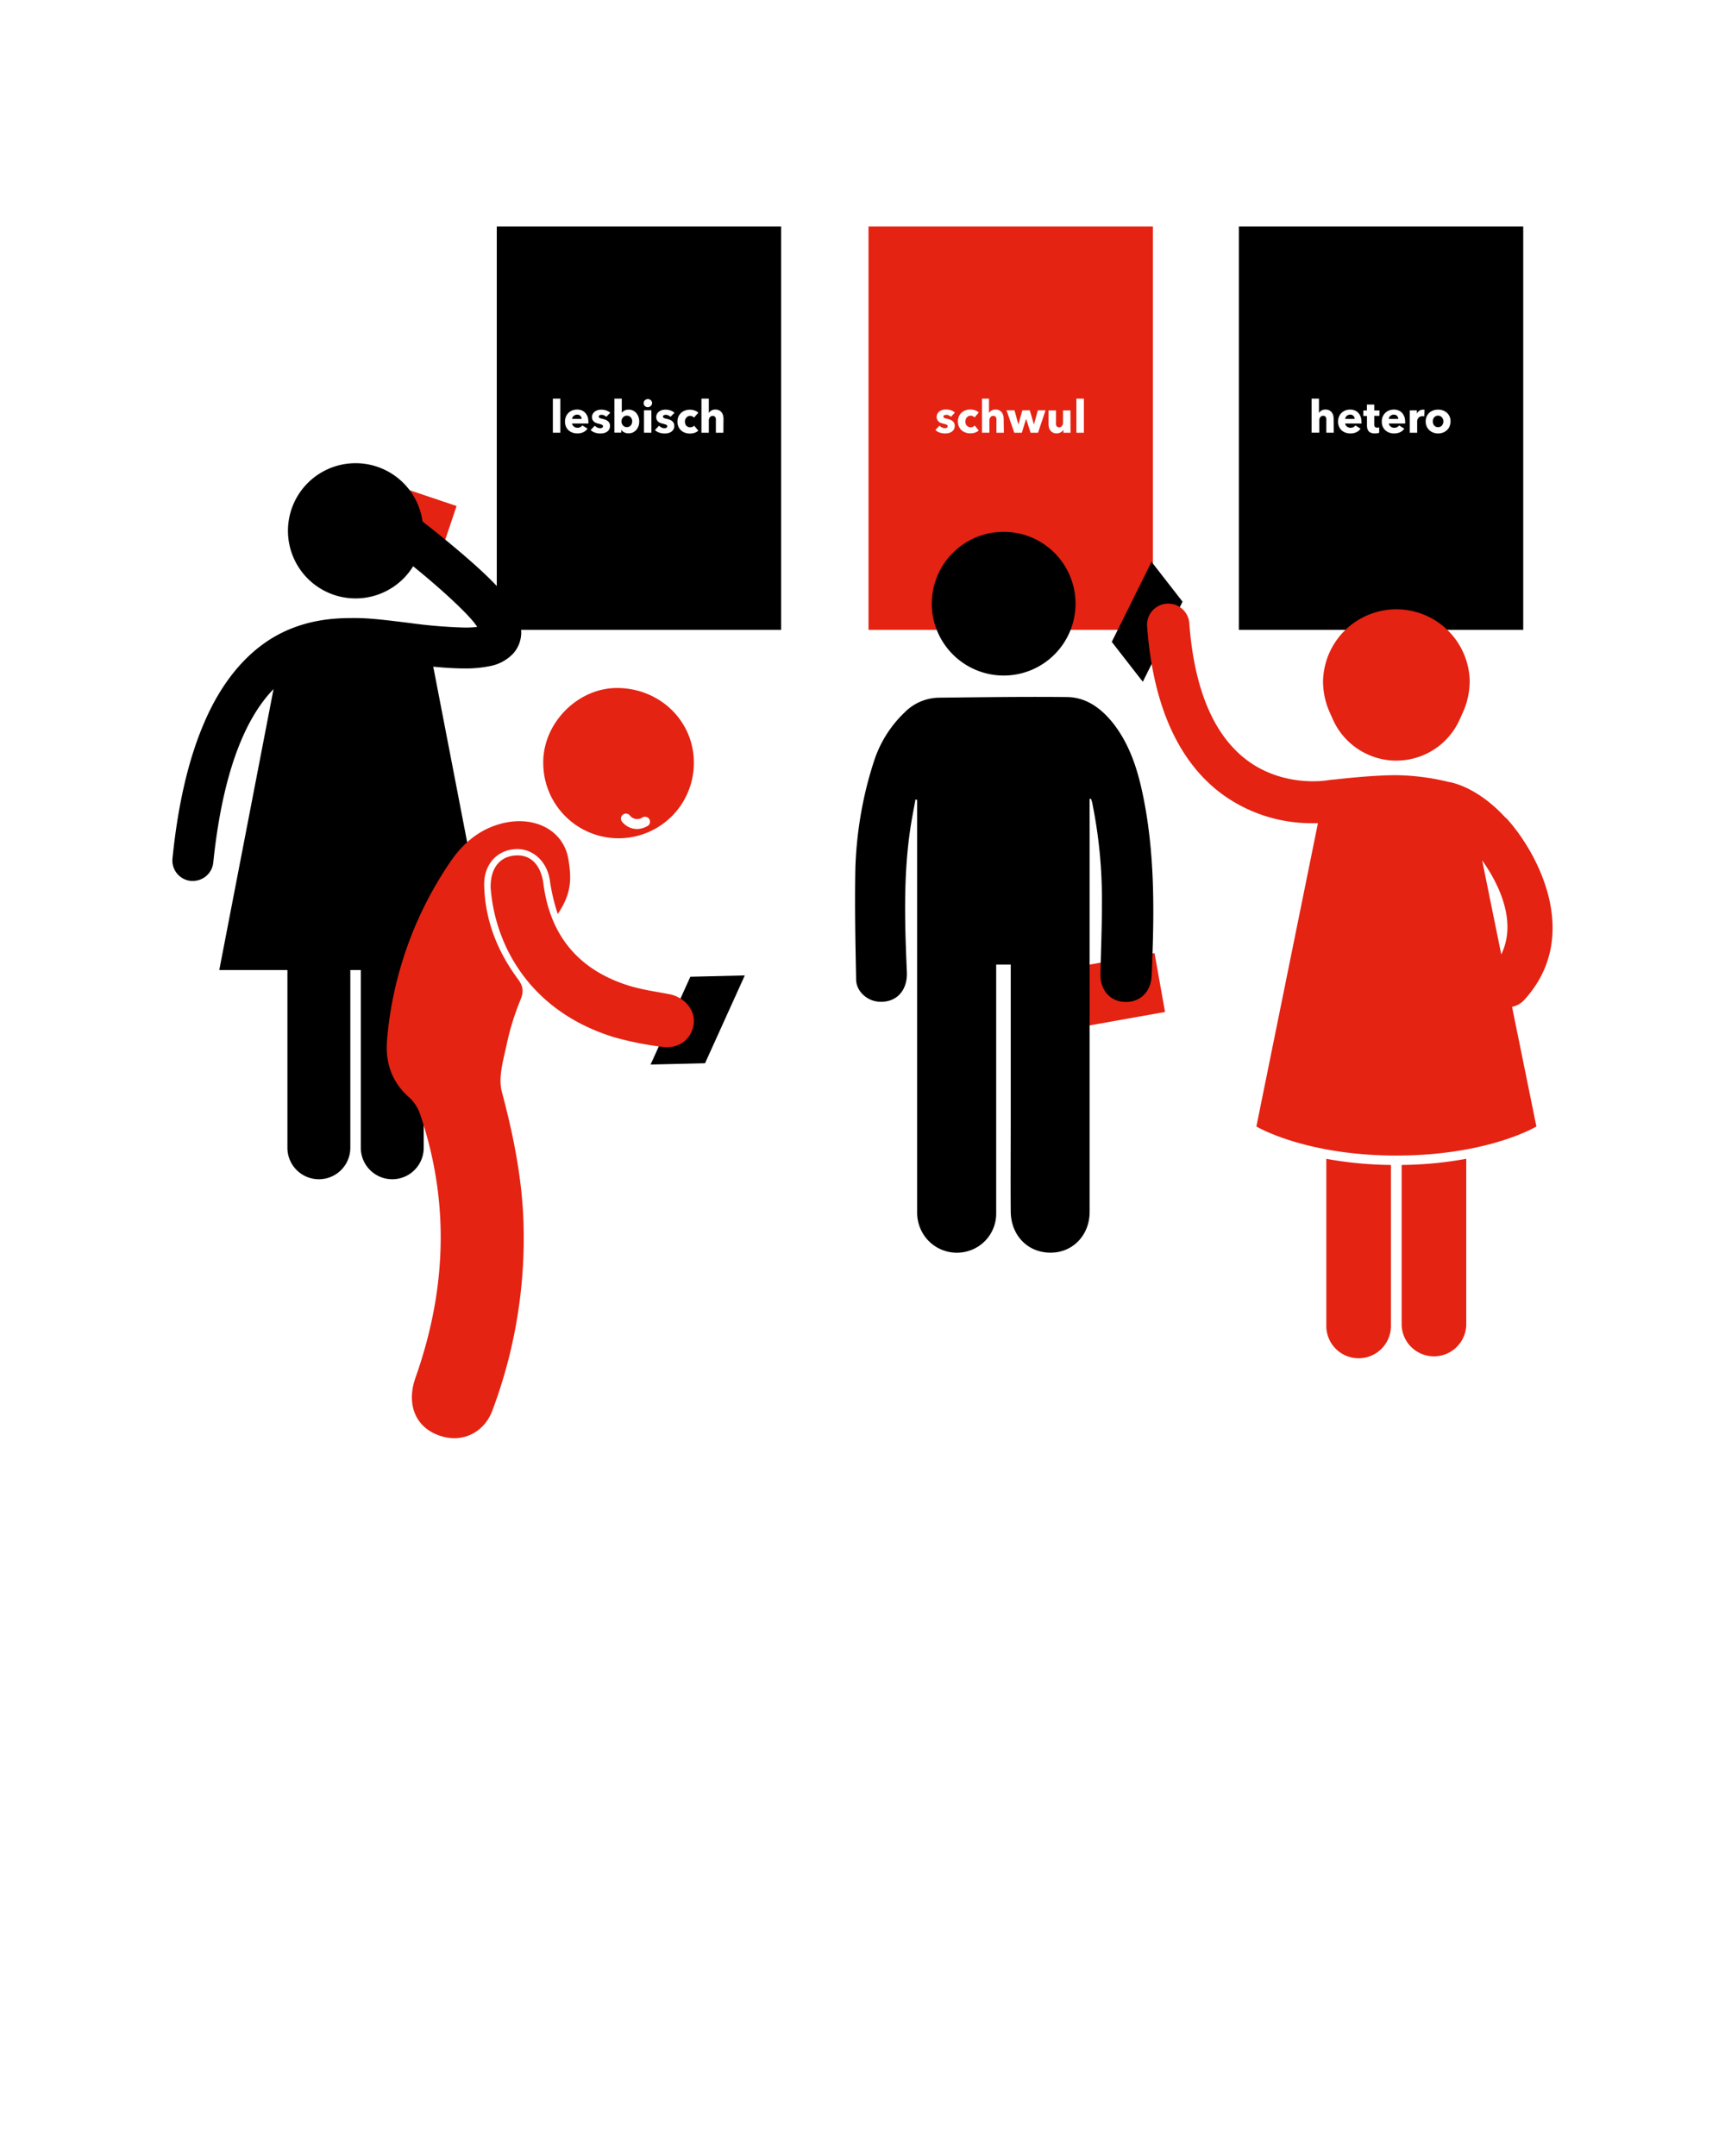 <svg xmlns="http://www.w3.org/2000/svg" width="600" height="750" viewBox="0 0 600 750"><defs><style>.a{fill:#e42313;}</style></defs><title>Wer-ist-wie-oder-was-w</title><rect class="a" x="133.53" y="167.2" width="18.94" height="26.98" transform="translate(-73.86 258.6) rotate(-71.4)"/><path d="M147.38,337.44v61.84a10.94,10.94,0,1,1-21.88,0V337.44h-3.65v61.84a10.94,10.94,0,1,1-21.88,0V337.44H76.27l18.87-97.72c-3.88,4-7.76,9.63-11.22,17.78-4.25,10-7.8,23.8-9.74,42.56a7.11,7.11,0,0,1-7.07,6.38c-.24,0-.49,0-.74,0A7.12,7.12,0,0,1,60,298.6h0c2-19.81,5.84-35,10.79-46.65,7.37-17.53,17.74-27.35,27.92-32.16S118.4,215,123.58,215h.22c5.3,0,11.82.89,18.65,1.71a173.3,173.3,0,0,0,19.12,1.6,31.84,31.84,0,0,0,4.42-.24l-.38-.55c-2.63-3.83-12.44-13-23.57-21.87a25.54,25.54,0,0,0,4-13.73c0-.41,0-.82,0-1.23,9.64,7.43,20,16.24,25,21.36a54.31,54.31,0,0,1,7.26,8.85,17.33,17.33,0,0,1,3,9.06,11.08,11.08,0,0,1-2.67,7.25,14.9,14.9,0,0,1-8.3,4.52,41.06,41.06,0,0,1-8.77.8c-3.45,0-7.13-.25-10.86-.61l20.38,105.51Z"/><path d="M147.2,184.65a23.52,23.52,0,1,1-23.52-23.52,23.52,23.52,0,0,1,23.52,23.52"/><path d="M200.78,144.24a2,2,0,0,0-.69.12,1.76,1.76,0,0,0-.55.32,1.6,1.6,0,0,0-.38.48,1.37,1.37,0,0,0-.16.57h3.3a1.54,1.54,0,0,0-.38-1A1.45,1.45,0,0,0,200.78,144.24Z"/><path d="M219.42,145.22a1.83,1.83,0,0,0-.58-.45,1.76,1.76,0,0,0-.8-.17,1.72,1.72,0,0,0-.78.17,1.86,1.86,0,0,0-.59.45,2.08,2.08,0,0,0-.38.64,2.09,2.09,0,0,0,0,1.47,2.08,2.08,0,0,0,.38.64,1.86,1.86,0,0,0,.59.45,1.73,1.73,0,0,0,.78.17,1.73,1.73,0,0,0,1.38-.63,1.9,1.9,0,0,0,.35-.65,2.43,2.43,0,0,0,.12-.74,2.35,2.35,0,0,0-.12-.74A1.84,1.84,0,0,0,219.42,145.22Z"/><path d="M172.79,78.78V219.11H271.7V78.78Zm22.11,71.74h-2.6V138.68h2.6Zm9.77-3.49c0,.1,0,.2,0,.3H199a1.36,1.36,0,0,0,.2.6,1.69,1.69,0,0,0,.42.46,2.08,2.08,0,0,0,1.25.41,2.16,2.16,0,0,0,1-.23,2.07,2.07,0,0,0,.69-.59l1.79,1.13a3.63,3.63,0,0,1-1.45,1.23,4.8,4.8,0,0,1-2.09.43,5,5,0,0,1-1.66-.27,4,4,0,0,1-1.37-.8,3.71,3.71,0,0,1-.92-1.29,4.33,4.33,0,0,1-.34-1.75,4.39,4.39,0,0,1,.33-1.73,3.92,3.92,0,0,1,.89-1.32,4,4,0,0,1,1.33-.84,4.54,4.54,0,0,1,1.66-.3,4.21,4.21,0,0,1,1.58.29,3.45,3.45,0,0,1,1.24.84,3.86,3.86,0,0,1,.81,1.33,5.12,5.12,0,0,1,.29,1.79Zm3.92-1.61a7.32,7.32,0,0,0,1.09.31,5.92,5.92,0,0,1,.88.27,3.16,3.16,0,0,1,.81.45,2.22,2.22,0,0,1,.58.69,2,2,0,0,1,.22,1,2.34,2.34,0,0,1-1.07,2.07,3.36,3.36,0,0,1-1.07.45,5.17,5.17,0,0,1-1.19.14,5.88,5.88,0,0,1-1.87-.3,3.93,3.93,0,0,1-1.53-.9l1.44-1.52a2.84,2.84,0,0,0,.85.63,2.35,2.35,0,0,0,1.07.25,1.4,1.4,0,0,0,.62-.15.54.54,0,0,0,.31-.53.56.56,0,0,0-.38-.53,6.75,6.75,0,0,0-1.17-.36,5.92,5.92,0,0,1-.81-.25,2.57,2.57,0,0,1-.73-.42,2.08,2.08,0,0,1-.52-.66,2,2,0,0,1-.2-.94,2.26,2.26,0,0,1,.3-1.2,2.5,2.5,0,0,1,.77-.81,3.4,3.4,0,0,1,1-.46,4.49,4.49,0,0,1,1.14-.15,5.48,5.48,0,0,1,1.71.28,3.71,3.71,0,0,1,1.42.82L210.87,145a2.9,2.9,0,0,0-.74-.5,2,2,0,0,0-.89-.2,1.57,1.57,0,0,0-.67.14.49.49,0,0,0-.3.49A.48.48,0,0,0,208.6,145.41Zm13.51,2.74a4,4,0,0,1-.73,1.32,3.6,3.6,0,0,1-1.17.92,3.45,3.45,0,0,1-1.57.34,3.49,3.49,0,0,1-1.48-.32,2.44,2.44,0,0,1-1.07-.92h0v1H213.7V138.68h2.57v4.87h0a3.23,3.23,0,0,1,.92-.72,3,3,0,0,1,1.46-.33,3.43,3.43,0,0,1,2.69,1.22,4.07,4.07,0,0,1,.74,1.31,4.71,4.71,0,0,1,.26,1.56A4.92,4.92,0,0,1,222.11,148.16Zm4.48,2.36H224v-7.8h2.57Zm.07-9.73a1.43,1.43,0,0,1-.31.45,1.45,1.45,0,0,1-.47.3,1.53,1.53,0,0,1-.57.11,1.44,1.44,0,0,1-1-.41,1.35,1.35,0,0,1-.42-1,1.36,1.36,0,0,1,.11-.54,1.28,1.28,0,0,1,.31-.45,1.69,1.69,0,0,1,.47-.3,1.42,1.42,0,0,1,.58-.12,1.53,1.53,0,0,1,.57.11,1.41,1.41,0,0,1,.78.74,1.39,1.39,0,0,1,0,1.11Zm4.29,4.63a7.32,7.32,0,0,0,1.09.31,5.89,5.89,0,0,1,.89.27,3.13,3.13,0,0,1,.81.45,2.18,2.18,0,0,1,.58.69,2,2,0,0,1,.22,1,2.34,2.34,0,0,1-1.07,2.07,3.35,3.35,0,0,1-1.07.45,5.15,5.15,0,0,1-1.19.14,5.87,5.87,0,0,1-1.87-.3,3.94,3.94,0,0,1-1.53-.9l1.44-1.52a2.88,2.88,0,0,0,.85.63,2.35,2.35,0,0,0,1.07.25,1.4,1.4,0,0,0,.62-.15.54.54,0,0,0,.3-.53.56.56,0,0,0-.38-.53,6.75,6.75,0,0,0-1.17-.36,6.09,6.09,0,0,1-.81-.25,2.57,2.57,0,0,1-.73-.42,2.1,2.1,0,0,1-.53-.66,2,2,0,0,1-.2-.94,2.28,2.28,0,0,1,.3-1.2,2.52,2.52,0,0,1,.77-.81,3.41,3.41,0,0,1,1-.46,4.48,4.48,0,0,1,1.13-.15,5.48,5.48,0,0,1,1.72.28,3.7,3.7,0,0,1,1.42.82L233.21,145a2.87,2.87,0,0,0-.74-.5,2,2,0,0,0-.89-.2,1.57,1.57,0,0,0-.67.14.49.49,0,0,0-.31.49A.48.48,0,0,0,231,145.41Zm7.4,2a1.88,1.88,0,0,0,.37.64,1.75,1.75,0,0,0,.58.43,1.77,1.77,0,0,0,.76.16,2.13,2.13,0,0,0,.78-.15,1.48,1.48,0,0,0,.62-.43l1.43,1.74a3.35,3.35,0,0,1-1.25.74,4.94,4.94,0,0,1-1.63.27,5.14,5.14,0,0,1-1.72-.28,4,4,0,0,1-1.39-.82,3.87,3.87,0,0,1-.92-1.31,4.61,4.61,0,0,1,0-3.46,3.86,3.86,0,0,1,.92-1.31,4.07,4.07,0,0,1,1.39-.83,5,5,0,0,1,1.71-.29,4.54,4.54,0,0,1,.84.08,5.59,5.59,0,0,1,.8.21,3.63,3.63,0,0,1,.7.33,3,3,0,0,1,.56.43l-1.49,1.72a1.56,1.56,0,0,0-.6-.45,1.82,1.82,0,0,0-.77-.17,1.62,1.62,0,0,0-.74.17,1.79,1.79,0,0,0-.56.44,2.06,2.06,0,0,0-.37.63,2.19,2.19,0,0,0-.13.77A2.32,2.32,0,0,0,238.35,147.39Zm13.27,3.13H249v-4.23a4,4,0,0,0,0-.63,1.53,1.53,0,0,0-.18-.52,1,1,0,0,0-.35-.36,1.07,1.07,0,0,0-.56-.13,1.22,1.22,0,0,0-1,.48,1.9,1.9,0,0,0-.36,1.18v4.21h-2.57V138.68h2.57v5h0a2.44,2.44,0,0,1,.85-.84,2.54,2.54,0,0,1,1.39-.37,2.88,2.88,0,0,1,1.34.28,2.58,2.58,0,0,1,.88.73,2.93,2.93,0,0,1,.49,1,4.72,4.72,0,0,1,.15,1.16Z"/><path class="a" d="M302.09,78.78V219.11H401V78.78Zm26.41,66.63a7.29,7.29,0,0,0,1.09.31,5.81,5.81,0,0,1,.88.27,3.11,3.11,0,0,1,.81.45,2.18,2.18,0,0,1,.58.69,2,2,0,0,1,.22,1,2.34,2.34,0,0,1-1.07,2.07,3.34,3.34,0,0,1-1.07.45,5.15,5.15,0,0,1-1.19.14,5.92,5.92,0,0,1-1.87-.3,3.94,3.94,0,0,1-1.53-.9l1.44-1.52a2.88,2.88,0,0,0,.85.63,2.35,2.35,0,0,0,1.07.25,1.39,1.39,0,0,0,.62-.15.53.53,0,0,0,.31-.53.56.56,0,0,0-.38-.53,6.74,6.74,0,0,0-1.17-.36,6,6,0,0,1-.81-.25,2.56,2.56,0,0,1-.73-.42A2.08,2.08,0,0,1,326,146a2,2,0,0,1-.2-.94,2.28,2.28,0,0,1,.3-1.2,2.5,2.5,0,0,1,.77-.81,3.39,3.39,0,0,1,1-.46,4.48,4.48,0,0,1,1.13-.15,5.55,5.55,0,0,1,1.72.27,3.74,3.74,0,0,1,1.42.82L330.76,145a2.85,2.85,0,0,0-.74-.5,2,2,0,0,0-.89-.2,1.57,1.57,0,0,0-.67.14.49.49,0,0,0-.31.49A.48.48,0,0,0,328.5,145.41Zm7.4,2a1.88,1.88,0,0,0,.37.64,1.75,1.75,0,0,0,.58.43,1.79,1.79,0,0,0,.76.16,2.12,2.12,0,0,0,.77-.15A1.49,1.49,0,0,0,339,148l1.43,1.74a3.35,3.35,0,0,1-1.25.74,4.94,4.94,0,0,1-1.63.27,5.14,5.14,0,0,1-1.72-.28,4,4,0,0,1-1.39-.82,3.87,3.87,0,0,1-.92-1.31,4.63,4.63,0,0,1,0-3.46,3.86,3.86,0,0,1,.92-1.31,4.11,4.11,0,0,1,1.39-.83,5,5,0,0,1,1.71-.29,4.49,4.49,0,0,1,.84.08,5.86,5.86,0,0,1,.8.21,3.76,3.76,0,0,1,.71.33,3,3,0,0,1,.56.43l-1.49,1.72a1.56,1.56,0,0,0-.6-.45,1.82,1.82,0,0,0-.77-.17,1.62,1.62,0,0,0-.74.17,1.77,1.77,0,0,0-.56.44,2.06,2.06,0,0,0-.37.63,2.2,2.2,0,0,0-.13.77A2.32,2.32,0,0,0,335.89,147.39Zm13.27,3.13h-2.58v-4.23a4,4,0,0,0,0-.63,1.51,1.51,0,0,0-.18-.53,1,1,0,0,0-.35-.36,1.07,1.07,0,0,0-.56-.13,1.22,1.22,0,0,0-1,.48,1.91,1.91,0,0,0-.36,1.18v4.21h-2.57V138.68H344v5h0a2.44,2.44,0,0,1,.85-.84,2.54,2.54,0,0,1,1.39-.37,2.87,2.87,0,0,1,1.34.28,2.56,2.56,0,0,1,.88.73,2.86,2.86,0,0,1,.49,1,4.65,4.65,0,0,1,.15,1.16Zm11.88,0h-2.59l-1.54-4.86h0l-1.51,4.86H352.8l-2.7-7.8h2.77l1.35,4.93h0l1.39-4.93h2.58l1.44,4.93h0l1.36-4.93h2.68Zm11.31,0h-2.47v-1.08h0a2.21,2.21,0,0,1-.37.5,2.32,2.32,0,0,1-.53.41,3.26,3.26,0,0,1-.67.28,2.7,2.7,0,0,1-.77.11,2.83,2.83,0,0,1-1.32-.28,2.56,2.56,0,0,1-.88-.73,2.88,2.88,0,0,1-.49-1,4.58,4.58,0,0,1-.15-1.17v-4.82h2.58v4.23a4,4,0,0,0,0,.63,1.58,1.58,0,0,0,.18.53,1,1,0,0,0,.35.37,1.1,1.1,0,0,0,.58.13,1.18,1.18,0,0,0,1-.5,2,2,0,0,0,.35-1.17v-4.21h2.57Zm4.64,0h-2.6V138.68H377Z"/><path d="M484.83,144.24a2,2,0,0,0-.69.12,1.79,1.79,0,0,0-.55.32,1.61,1.61,0,0,0-.38.48,1.42,1.42,0,0,0-.16.57h3.3a1.54,1.54,0,0,0-.38-1A1.45,1.45,0,0,0,484.83,144.24Z"/><path d="M501.56,145.22a1.84,1.84,0,0,0-.58-.45,1.8,1.8,0,0,0-2.17.45,1.91,1.91,0,0,0-.34.63,2.38,2.38,0,0,0,0,1.47,2,2,0,0,0,.35.65,1.74,1.74,0,0,0,.58.46,1.94,1.94,0,0,0,1.6,0,1.74,1.74,0,0,0,.58-.46,2,2,0,0,0,.35-.65,2.37,2.37,0,0,0,.12-.74,2.23,2.23,0,0,0-.13-.74A2,2,0,0,0,501.56,145.22Z"/><path d="M469.67,144.24a2,2,0,0,0-.69.12,1.79,1.79,0,0,0-.55.32,1.61,1.61,0,0,0-.38.48,1.41,1.41,0,0,0-.16.57h3.3a1.54,1.54,0,0,0-.38-1A1.45,1.45,0,0,0,469.67,144.24Z"/><path d="M430.91,78.78V219.11h98.91V78.78Zm33,71.74h-2.58v-4.23a4,4,0,0,0,0-.63,1.54,1.54,0,0,0-.18-.53,1,1,0,0,0-.35-.36,1.07,1.07,0,0,0-.56-.13,1.22,1.22,0,0,0-1,.48,1.91,1.91,0,0,0-.36,1.18v4.21H456.2V138.68h2.57v5h0a2.44,2.44,0,0,1,.85-.84,2.54,2.54,0,0,1,1.39-.37,2.88,2.88,0,0,1,1.34.28,2.54,2.54,0,0,1,.88.73,2.87,2.87,0,0,1,.49,1,4.72,4.72,0,0,1,.15,1.16Zm9.68-3.49a2.74,2.74,0,0,1,0,.3H467.9a1.35,1.35,0,0,0,.19.6,1.66,1.66,0,0,0,.42.46,2,2,0,0,0,.58.31,2.05,2.05,0,0,0,.67.11,2.16,2.16,0,0,0,1-.23,2,2,0,0,0,.69-.59l1.79,1.13a3.6,3.6,0,0,1-1.45,1.23,4.79,4.79,0,0,1-2.09.43,5,5,0,0,1-1.66-.27,4,4,0,0,1-1.37-.8,3.67,3.67,0,0,1-.92-1.29,4.32,4.32,0,0,1-.34-1.75,4.38,4.38,0,0,1,.33-1.73,3.91,3.91,0,0,1,.89-1.32,4,4,0,0,1,1.33-.84,4.56,4.56,0,0,1,1.66-.3,4.24,4.24,0,0,1,1.58.29,3.47,3.47,0,0,1,1.24.84,3.88,3.88,0,0,1,.81,1.33,5.13,5.13,0,0,1,.29,1.79Zm6.22-2.38H478v3a1.33,1.33,0,0,0,.21.82.9.9,0,0,0,.76.28l.4,0a1.37,1.37,0,0,0,.35-.09l0,1.88a4.42,4.42,0,0,1-.67.17,5,5,0,0,1-.81.07,3.84,3.84,0,0,1-1.32-.2,2,2,0,0,1-.85-.56,2.19,2.19,0,0,1-.46-.88,4.25,4.25,0,0,1-.14-1.13v-3.29H474.2v-1.93h1.24v-2.05H478v2.05h1.83Zm8.94,2.38a2.74,2.74,0,0,1,0,.3h-5.65a1.36,1.36,0,0,0,.2.6,1.66,1.66,0,0,0,.42.46,2,2,0,0,0,.58.31,2.06,2.06,0,0,0,.67.11,2.16,2.16,0,0,0,1-.23,2,2,0,0,0,.69-.59l1.79,1.13a3.6,3.6,0,0,1-1.45,1.23,4.79,4.79,0,0,1-2.09.43,5,5,0,0,1-1.66-.27,4,4,0,0,1-1.37-.8,3.68,3.68,0,0,1-.92-1.29,4.33,4.33,0,0,1-.34-1.75,4.38,4.38,0,0,1,.33-1.73,3.91,3.91,0,0,1,.89-1.32,4,4,0,0,1,1.33-.84,4.56,4.56,0,0,1,1.66-.3,4.24,4.24,0,0,1,1.58.29,3.47,3.47,0,0,1,1.24.84,3.88,3.88,0,0,1,.81,1.33,5.13,5.13,0,0,1,.29,1.79Zm6.66-2.19a2,2,0,0,0-.34-.06l-.32,0a1.83,1.83,0,0,0-.87.19,1.77,1.77,0,0,0-.56.45,1.72,1.72,0,0,0-.3.58,1.94,1.94,0,0,0-.09.55v4h-2.57v-7.8h2.47v1.14h0a2.54,2.54,0,0,1,.85-1,2.18,2.18,0,0,1,1.27-.38l.3,0,.24,0Zm8.79,3.49a3.88,3.88,0,0,1-.94,1.32,4.3,4.3,0,0,1-1.38.84,4.85,4.85,0,0,1-3.34,0,4.19,4.19,0,0,1-1.38-.84,3.93,3.93,0,0,1-.93-1.32,4.21,4.21,0,0,1-.34-1.73,4.16,4.16,0,0,1,.34-1.72,3.87,3.87,0,0,1,.93-1.3,4.05,4.05,0,0,1,1.38-.81,5.1,5.1,0,0,1,3.34,0,4.16,4.16,0,0,1,1.38.81,3.82,3.82,0,0,1,.94,1.3,4.16,4.16,0,0,1,.34,1.72A4.21,4.21,0,0,1,504.17,148.32Z"/><rect class="a" x="373.98" y="333.98" width="29.64" height="20.82" transform="translate(-54.31 73.43) rotate(-10.09)"/><path d="M379,277.87v2.41q0,70.66,0,141.32c0,7.4-4.95,13.22-11.83,14.05-8.67,1-15.55-5.17-15.61-14.27-.08-10.26,0-20.52,0-30.78q0-26.1,0-52.19v-2.86H346.5v2.91q0,41.73,0,83.46a13.57,13.57,0,0,1-9.29,13.14,13.8,13.8,0,0,1-15.26-4.58,14.13,14.13,0,0,1-2.94-8.95q0-58,0-116v-27.3l-.6-.08c-.63,3.58-1.36,7.15-1.87,10.74-2.35,16.36-1.83,32.8-1.11,49.24.29,6.54-3.76,10.81-9.87,10.32-4-.31-7.7-3.62-7.77-7.62-.26-13-.53-26.08-.26-39.11a134.91,134.91,0,0,1,2.26-20.47A128.9,128.9,0,0,1,304.26,264a40.66,40.66,0,0,1,10.38-16.16,17.09,17.09,0,0,1,12.16-5.14c14.76-.16,29.52-.38,44.28-.22,6.76.07,11.88,3.89,16,9C393,259,395.75,267.83,397.62,277c3.81,18.63,3.89,37.49,3.19,56.38-.08,2-.12,4.1-.24,6.15-.31,5.66-4.17,9.31-9.53,9-5-.25-8.4-4.23-8.28-9.71.18-8.2.53-16.4.51-24.6a166.89,166.89,0,0,0-3.37-34.95c-.1-.47-.27-.92-.41-1.38Z"/><path d="M324.1,210.09A25,25,0,1,1,349,235a25.05,25.05,0,0,1-24.91-25"/><polygon points="226.29 370.32 245.23 369.87 259.06 339.32 240.12 339.78 226.29 370.32"/><path class="a" d="M194,317.94c4.95-7.23,4.75-12.57,3.71-19-1.69-10.4-12.36-15.66-24.09-12.23-7.48,2.19-12.87,7-17.14,13.33a129.14,129.14,0,0,0-21.84,61.53c-.71,7.83,1.52,14.91,7.89,20.35a14.38,14.38,0,0,1,3.79,6.26c10.19,30.51,8.87,60.82-1.78,91-3.6,10.19.64,18.58,10.26,20.76,7,1.57,13.78-2.07,16.46-9.27a170.69,170.69,0,0,0,10.86-64.23c-.39-15.9-3.46-31.27-7.56-46.62-1.39-5.21.66-11.51,1.82-17.17a87.77,87.77,0,0,1,4.67-14.86c1.12-2.8,1-4.6-.86-7.14-7.15-9.65-11.48-20.47-11.78-32.64-.17-6.94,4.05-12,10.41-12.6,6.1-.61,11.35,3.95,12.41,10.67A66.52,66.52,0,0,0,194,317.94"/><path class="a" d="M170.67,309c1.6,20.33,13.94,42.84,42.8,51.78a112.65,112.65,0,0,0,16.74,3.37c5.75.85,10.23-2.49,11.05-7.73.77-4.92-3.07-9.57-8.57-10.6-4.94-.93-10-1.63-14.73-3.19-17-5.58-26.63-17.4-28.94-35.15-.86-6.59-4.41-10.26-9.72-9.9-5.63.39-8.81,4.59-8.64,11.42"/><polygon points="397.5 237.17 386.7 223.29 400.53 195.43 411.32 209.3 397.5 237.17"/><path class="a" d="M460.2,236.78a25.51,25.51,0,0,1,51-.05c0,14.51-11.14,25.73-25.5,25.67-14.54-.07-25.52-11.09-25.51-25.61"/><path class="a" d="M214.81,239.33c-13.84-.12-26.08,12.29-25.85,26.21a26.19,26.19,0,0,0,52.38-.24C241.34,250.9,229.65,239.46,214.81,239.33Zm10.32,48.06a7.36,7.36,0,0,1-3.56,1,6.77,6.77,0,0,1-5.23-2.57,1.74,1.74,0,0,1,2.77-2.11,3.25,3.25,0,0,0,4.35.66,1.74,1.74,0,1,1,1.67,3.05Z"/><path class="a" d="M510,460.92a11.24,11.24,0,0,1-22.47,0V405.25A132.33,132.33,0,0,0,510,403.11Z"/><path class="a" d="M483.8,460.92a11.24,11.24,0,1,1-22.47,0v-57.8a132.43,132.43,0,0,0,22.47,2.13Z"/><circle class="a" cx="485.67" cy="240.46" r="24.15" transform="translate(-41.88 116.41) rotate(-13.11)"/><path class="a" d="M399,217.87c2,27.11,10.61,46.64,25.56,58a52.69,52.69,0,0,0,32,10.49c.65,0,1.27,0,1.85,0L437,391.87l.6.33c3.23,1.74,19.71,9.78,48.1,9.78s44.87-8,48.1-9.78l.6-.33-8.47-41.62a7.81,7.81,0,0,0,4.22-2.39c20.09-21.91,5.06-50.57-5.69-62.67a7.88,7.88,0,0,0-1-.95c-8.91-9.65-17.21-11.85-19.53-12.22a81.43,81.43,0,0,0-18.21-2.36c-8.34,0-19.81,1.31-21.93,1.55h-.68l0,.09a7.34,7.34,0,0,0-1.36.13c-.33.06-15.52,2.65-28.39-7.27-11.39-8.79-18-24.72-19.69-47.37A7.3,7.3,0,1,0,399,217.87ZM522.18,332l-6.65-32.7C520.16,305.76,528.18,319.74,522.18,332Z"/></svg>